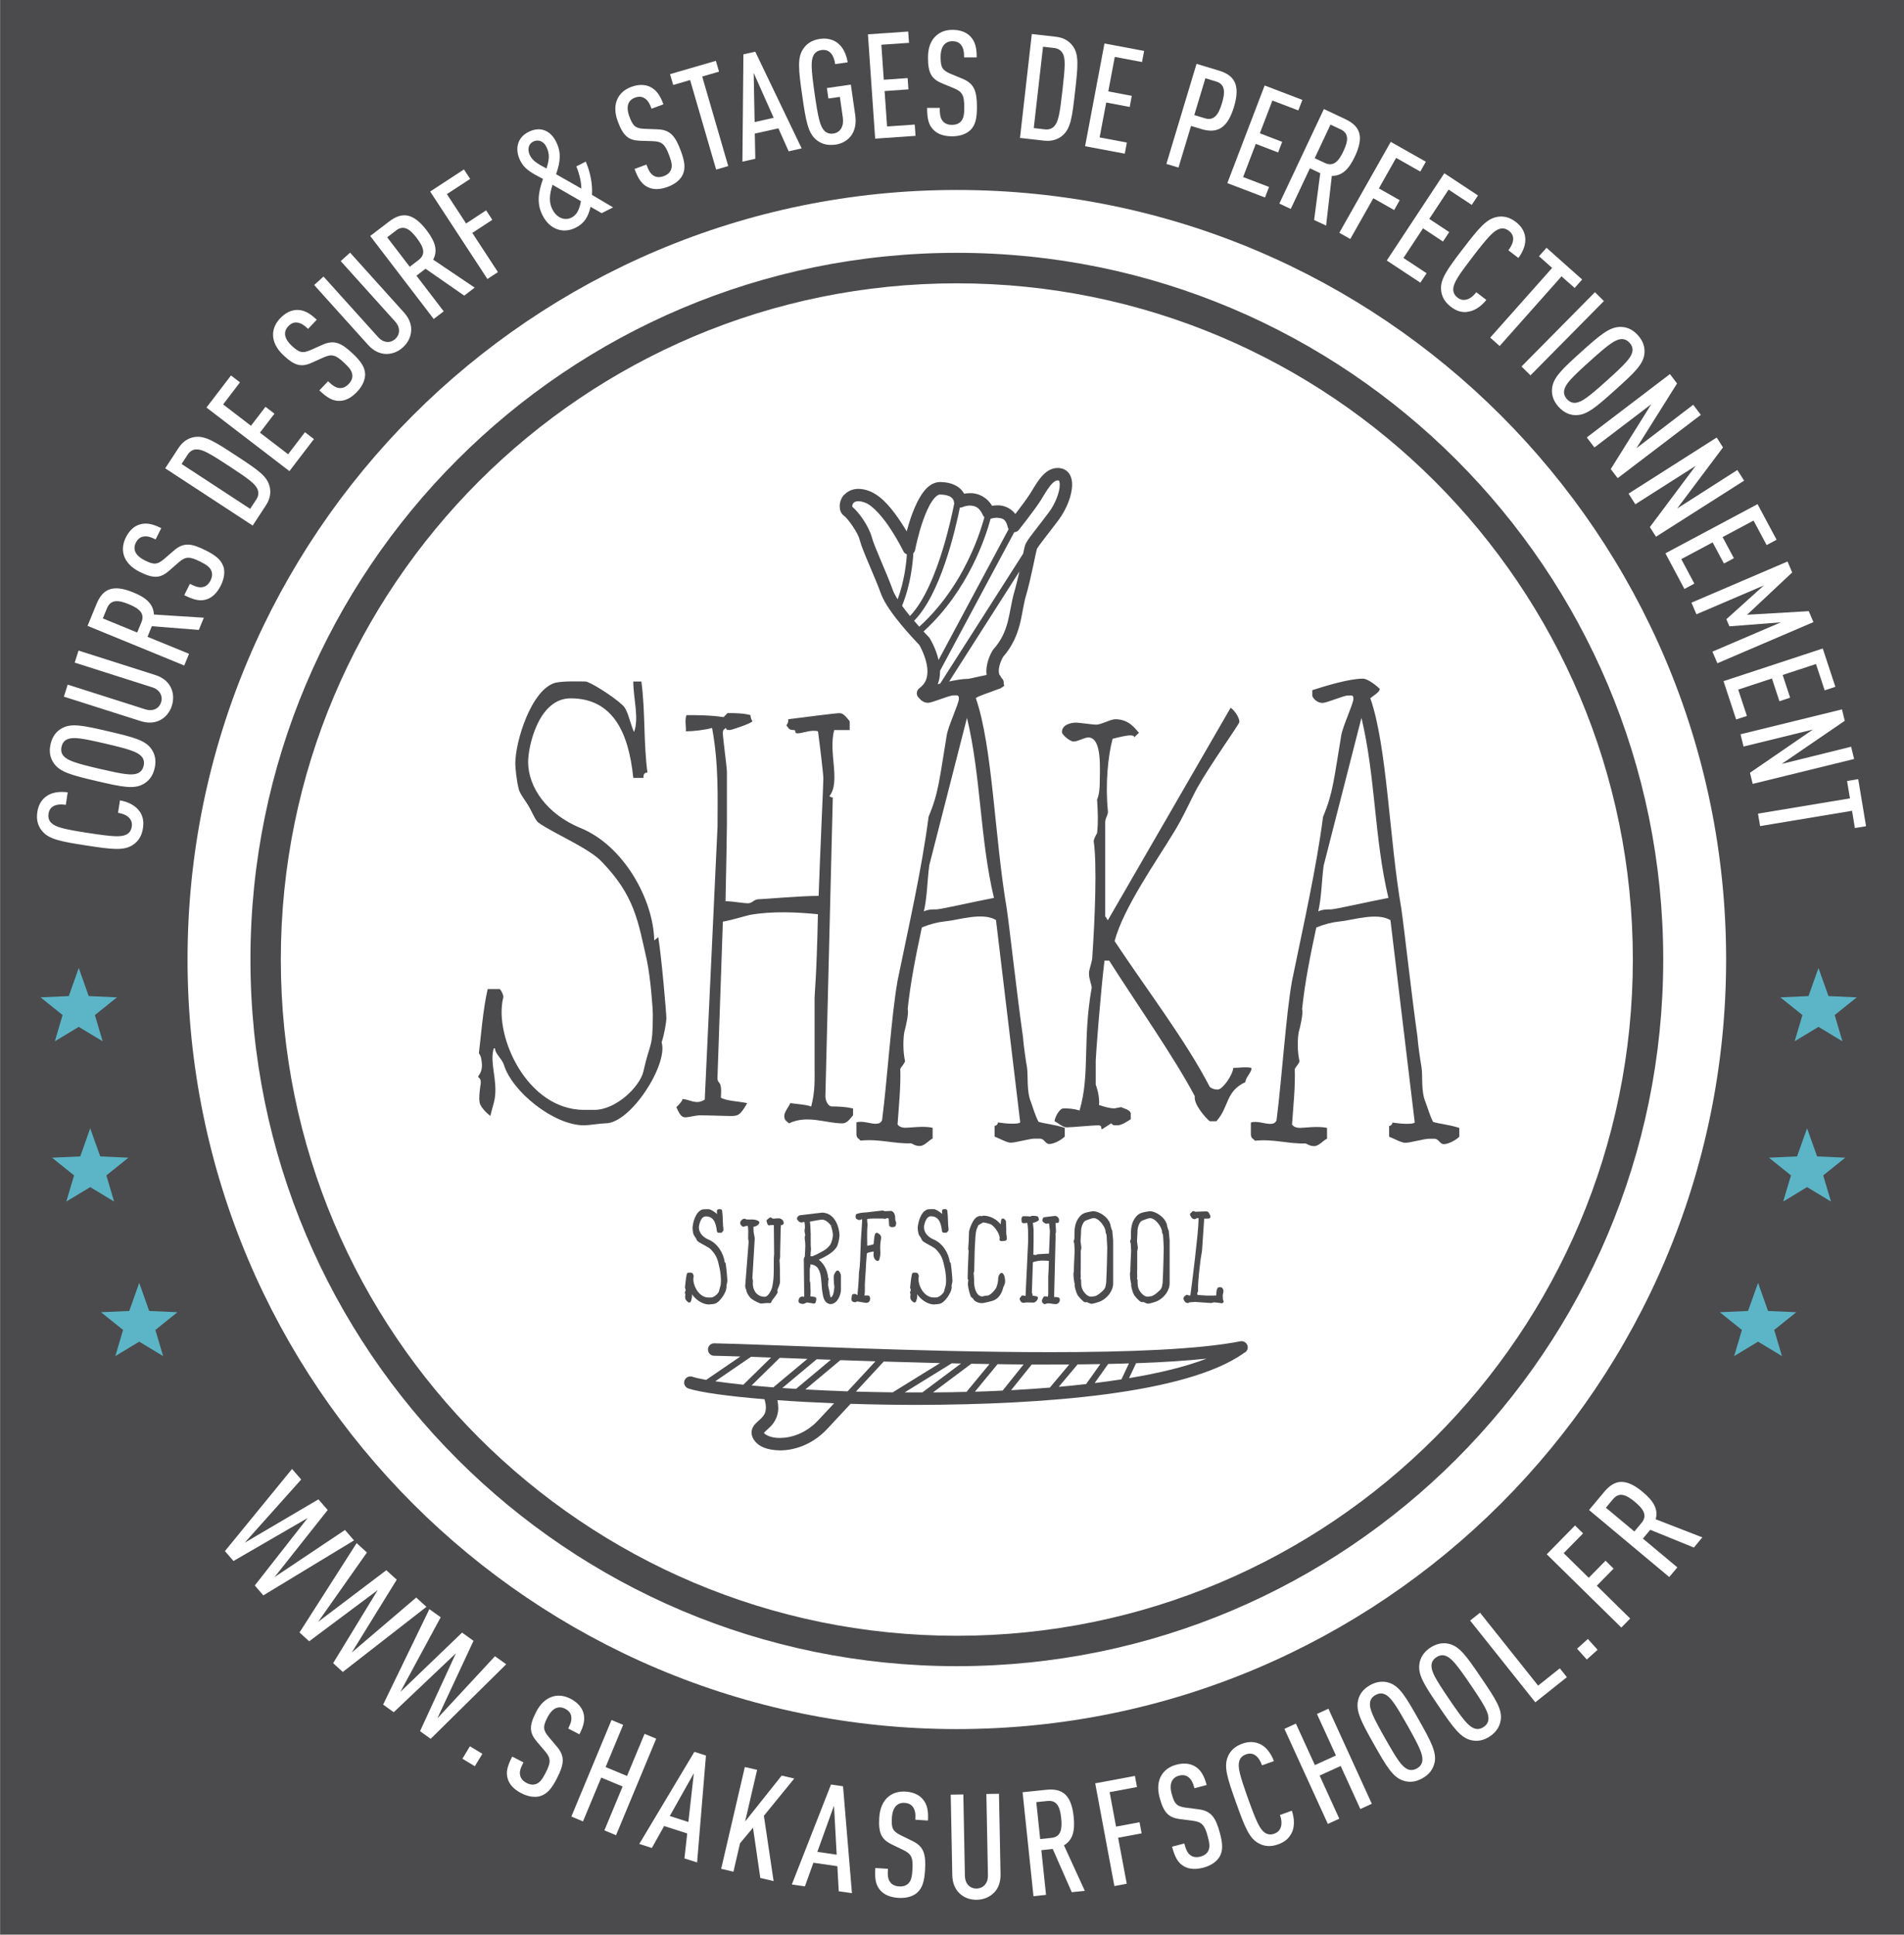 <?xml version="1.0" encoding="UTF-8"?>
<svg xmlns="http://www.w3.org/2000/svg" id="Layer_1" version="1.1" viewBox="0 0 329.04 334.25">
  <rect x="0" y="0" width="329.04" height="334.25" fill="#808080" stroke="none"/>
  <defs>
    <style>
      .st0 {
        fill: #fff;
      }

      .st1 {
        fill: #5cb5c6;
      }

      .st2 {
        fill: #4b4b4d;
      }
    </style>
  </defs>
  <rect class="st2" x=".06" y="-.03" width="329.17" height="334.23"></rect>
  <g>
    <g>
      <path class="st0" d="M24.15,140.21c.54.8.74,1.7.55,2.91-.22,1.43-.89,2.3-1.75,2.86-1.54,1.02-3.58.78-8.05.09-4.46-.69-6.48-1.08-7.64-2.52-.65-.79-1.03-1.83-.81-3.26.19-1.23.71-2.07,1.49-2.67.93-.7,2.27-.93,3.76-.73l-.33,2.16c-.78-.12-1.58-.09-2.14.23-.42.24-.74.63-.84,1.31-.11.7.1,1.2.45,1.56.76.76,2.16,1.11,6.4,1.76s5.68.75,6.63.26c.45-.24.79-.65.9-1.35.1-.68-.1-1.14-.43-1.5-.44-.48-1.16-.77-1.94-.89l.33-2.15c1.5.26,2.75.94,3.42,1.94h0Z"></path>
      <path class="st0" d="M26.17,129.42c.59.84.88,1.92.55,3.33-.33,1.41-1.07,2.22-1.96,2.72-1.62.9-3.63.51-8.03-.52s-6.38-1.57-7.43-3.09c-.58-.84-.89-1.9-.56-3.31.33-1.41,1.07-2.25,1.97-2.74,1.62-.9,3.63-.48,8.02.54,4.4,1.03,6.39,1.54,7.44,3.06h0ZM11.64,127.72c-.46.2-.84.58-1,1.28-.16.69,0,1.2.33,1.59.7.81,2.08,1.27,6.25,2.24s5.61,1.18,6.6.76c.46-.21.84-.59,1-1.28s0-1.2-.33-1.59c-.7-.81-2.08-1.27-6.25-2.24s-5.61-1.18-6.6-.76Z"></path>
      <path class="st0" d="M29.48,118.69c.51.99.57,2.13.22,3.24s-1.06,1.98-2.04,2.49c-.92.48-2.07.57-3.33.17l-13.29-4.23.66-2.08,13.41,4.27c1.35.43,2.4-.17,2.73-1.21.33-1.04-.17-2.16-1.52-2.59l-13.41-4.27.66-2.08,13.29,4.23c1.26.4,2.14,1.13,2.62,2.06h0Z"></path>
      <path class="st0" d="M34.36,108.83l-8.12-.64-.75,1.83,7.18,2.94-.83,2.02-16.71-6.85,1.55-3.78c1.04-2.53,2.72-3.49,6.38-1.99,2.32.95,3.45,2.07,3.54,3.81l8.63.55-.87,2.11h0ZM18.5,105.06l-.73,1.78,5.94,2.44.73-1.78c.64-1.55-.42-2.39-2.2-3.12-1.76-.72-3.1-.86-3.74.69h0Z"></path>
      <path class="st0" d="M38.61,97.85c.28.91.18,2.05-.47,3.35-.63,1.25-1.45,2.02-2.4,2.34-1.12.37-2.18.15-3.9-.72l.98-1.95c1.06.54,1.71.72,2.38.52.43-.12.86-.47,1.17-1.08.33-.66.34-1.19.18-1.64-.26-.67-.82-1.07-1.89-1.61-1.86-.94-2.56-.95-3.77.09l-1.67,1.46c-1.51,1.31-2.69,1.4-5.14.16-1.4-.71-2.35-1.7-2.69-2.89-.27-.93-.17-1.96.36-3.03.59-1.18,1.38-1.89,2.28-2.2,1.2-.41,2.37-.14,3.84.6l-.98,1.95c-.86-.43-1.49-.64-2.2-.48-.48.1-.9.43-1.21,1.04-.29.56-.29,1.08-.13,1.5.23.6.8,1.11,1.64,1.54,1.58.8,2.19.79,3.38-.23l1.66-1.43c1.67-1.46,3.02-1.32,5.56-.03,1.68.85,2.63,1.61,3.01,2.77v-.03h.01Z"></path>
      <path class="st0" d="M46.59,84.02c.24.98.16,2.07-.63,3.28l-2.29,3.5-15.12-9.89,2.29-3.5c.79-1.21,1.76-1.73,2.75-1.9,1.81-.3,3.48.76,7.19,3.19s5.36,3.53,5.8,5.31h.01ZM33.84,77.65c-.51.03-1.02.3-1.41.9l-1.05,1.61,11.85,7.75,1.06-1.61c.39-.59.43-1.17.26-1.65-.36-1.02-1.49-1.85-4.95-4.12-3.46-2.26-4.67-2.96-5.75-2.88h-.01Z"></path>
      <path class="st0" d="M50.01,81.39l-14.33-10.98,4.24-5.54,1.55,1.19-2.91,3.81,4.81,3.69,2.51-3.28,1.55,1.19-2.51,3.28,4.87,3.73,2.91-3.81,1.55,1.19-4.24,5.54h0Z"></path>
      <path class="st0" d="M63.1,64.64c0,.95-.41,2.02-1.41,3.07-.96,1.01-1.97,1.52-2.97,1.55-1.18.03-2.13-.48-3.53-1.81l1.5-1.58c.86.82,1.43,1.18,2.13,1.18.45,0,.96-.2,1.43-.7.51-.53.67-1.04.64-1.52-.05-.72-.48-1.26-1.34-2.08-1.51-1.43-2.18-1.65-3.63-1l-2.02.91c-1.83.82-2.98.56-4.97-1.33-1.14-1.08-1.76-2.31-1.74-3.54.01-.97.4-1.93,1.22-2.79.91-.96,1.87-1.41,2.82-1.45,1.27-.05,2.31.55,3.51,1.69l-1.5,1.58c-.7-.66-1.25-1.04-1.97-1.1-.49-.04-.98.15-1.45.65-.44.46-.59.95-.56,1.4.05.64.45,1.3,1.13,1.94,1.29,1.22,1.87,1.39,3.3.76l2-.89c2.02-.91,3.27-.39,5.33,1.57,1.36,1.29,2.05,2.3,2.08,3.52v-.03h0Z"></path>
      <path class="st0" d="M71.06,57.12c-.06,1.11-.58,2.13-1.45,2.91-.87.78-1.91,1.17-3.02,1.12-1.04-.06-2.07-.56-2.96-1.54l-9.34-10.37,1.62-1.46,9.43,10.46c.95,1.06,2.15,1.06,2.96.33s.95-1.94,0-3l-9.42-10.46,1.62-1.46,9.34,10.37c.88.98,1.28,2.06,1.22,3.1h0Z"></path>
      <path class="st0" d="M80.23,51.08l-6.69-4.65-1.57,1.2,4.71,6.16-1.73,1.32-10.97-14.34,3.24-2.48c2.17-1.66,4.11-1.64,6.51,1.5,1.53,2,1.94,3.53,1.13,5.07l7.17,4.83-1.81,1.39h.01ZM68.44,39.83l-1.53,1.17,3.9,5.09,1.53-1.17c1.33-1.02.85-2.27-.33-3.81-1.15-1.51-2.24-2.31-3.57-1.29h0Z"></path>
      <path class="st0" d="M77.23,33.54l3.32,5.07,3.46-2.27,1.07,1.64-3.46,2.26,4.43,6.77-1.82,1.19-9.89-15.11,5.84-3.82,1.07,1.64-4.01,2.62h0Z"></path>
      <path class="st0" d="M103.98,36.83l-1.92-1.1c-.39,1.59-.95,2.79-2.58,3.61-2.08,1.06-4.44.38-5.72-2.13-.96-1.9-.83-3.76.08-6.3-2.2-1.13-3.23-1.77-3.91-3.11-1.04-2.06-.51-4.04,1.37-4.99,2.1-1.07,3.84-.22,4.77,1.62.96,1.9.8,3.43.03,5.67l4.36,2.48c.02-1.09-.36-2.61-.86-3.83l1.63-.83c.82,1.89,1.2,4.05,1.07,5.75l3.65,2.16-1.97,1h0ZM92.16,24.46c-.97.49-1,1.56-.55,2.44.4.79,1.13,1.33,2.83,2.21.46-1.46.63-2.46-.03-3.77-.48-.95-1.4-1.31-2.24-.88h-.01ZM95.49,31.92c-.59,1.81-.62,3.1-.04,4.23.71,1.4,2.05,2.09,3.34,1.43.95-.48,1.37-1.49,1.6-2.83l-4.91-2.83h.01Z"></path>
      <path class="st0" d="M118,30.16c-.41.86-1.26,1.63-2.62,2.13-1.31.48-2.44.5-3.35.08-1.08-.5-1.7-1.37-2.37-3.18l2.05-.76c.41,1.12.76,1.69,1.39,2,.4.2.96.24,1.6,0,.69-.25,1.06-.64,1.25-1.08.27-.67.13-1.34-.29-2.46-.72-1.95-1.23-2.44-2.82-2.5l-2.22-.07c-2-.07-2.92-.81-3.87-3.38-.54-1.48-.56-2.85,0-3.95.44-.86,1.21-1.56,2.33-1.97,1.24-.46,2.3-.44,3.17-.06,1.16.52,1.83,1.51,2.4,3.06l-2.05.76c-.33-.9-.66-1.49-1.28-1.85-.42-.25-.95-.3-1.59-.06-.6.22-.94.59-1.12,1.01-.24.6-.17,1.36.15,2.24.62,1.67,1.06,2.07,2.63,2.14l2.19.08c2.22.07,3.11,1.1,4.09,3.76.65,1.76.83,2.97.32,4.07h0Z"></path>
      <path class="st0" d="M121.35,13.22l4.5,15.47-2.09.61-4.5-15.47-2.92.85-.55-1.87,7.92-2.3.55,1.87-2.9.84s-.01,0-.01,0Z"></path>
      <path class="st0" d="M136.29,26.14l-1.77-3.97-4.08.91.09,4.35-2.23.5.17-18.54,2.05-.46,8.02,16.71-2.25.5ZM130.25,12.6l.16,8.49,3.29-.74-3.45-7.75Z"></path>
      <path class="st0" d="M144.31,24.99c-1.43.2-2.46-.19-3.25-.84-1.42-1.18-1.79-3.2-2.43-7.67s-.86-6.51.18-8.04c.57-.85,1.45-1.51,2.88-1.72,1.25-.18,2.27.11,3.04.69.95.74,1.53,1.91,1.76,3.36l-2.16.31c-.17-1.2-.72-2.66-2.37-2.43-.7.1-1.12.44-1.36.89-.5.94-.43,2.39.18,6.64.61,4.24.94,5.65,1.69,6.42.36.36.85.57,1.55.47,1.25-.18,1.84-1.31,1.63-2.77l-.51-3.56-1.98.28-.26-1.81,4.14-.59.76,5.3c.42,2.96-1.16,4.75-3.5,5.09v-.02h.01Z"></path>
      <path class="st0" d="M151.24,23.94l-1.25-18.01,6.96-.48.14,1.95-4.78.33.42,6.05,4.12-.29.14,1.95-4.12.29.43,6.12,4.78-.33.14,1.95-6.96.48h-.02Z"></path>
      <path class="st0" d="M167.7,22.47c-.69.66-1.75,1.09-3.2,1.08-1.4,0-2.46-.39-3.17-1.1-.84-.84-1.11-1.88-1.11-3.81h2.18c0,1.2.12,1.86.6,2.37.3.33.81.56,1.5.56.74,0,1.22-.23,1.55-.58.48-.53.59-1.22.59-2.41,0-2.08-.3-2.71-1.77-3.33l-2.05-.84c-1.85-.77-2.46-1.78-2.45-4.52,0-1.57.46-2.87,1.38-3.7.71-.66,1.68-1.04,2.87-1.03,1.32,0,2.31.39,2.99,1.05.91.89,1.19,2.06,1.18,3.71h-2.18c0-.97-.1-1.63-.55-2.19-.3-.38-.79-.61-1.47-.61-.63,0-1.09.23-1.4.56-.43.48-.64,1.22-.64,2.15,0,1.78.27,2.31,1.72,2.92l2.03.84c2.05.84,2.53,2.11,2.53,4.95,0,1.88-.26,3.07-1.12,3.93,0,0-.01,0-.01,0Z"></path>
      <path class="st0" d="M183.65,23.39c-.76.65-1.78,1.07-3.22.91l-4.16-.47,2.04-17.95,4.16.47c1.44.16,2.33.8,2.93,1.61,1.08,1.48.89,3.44.39,7.85s-.75,6.37-2.14,7.57h0ZM183.6,9.14c-.26-.44-.73-.77-1.43-.85l-1.92-.22-1.6,14.06,1.92.22c.71.08,1.24-.14,1.59-.51.75-.78.99-2.16,1.45-6.27.47-4.11.55-5.5,0-6.44h-.01Z"></path>
      <path class="st0" d="M187.52,25.26l3.35-17.75,6.85,1.29-.36,1.92-4.71-.89-1.12,5.96,4.06.77-.36,1.92-4.06-.77-1.14,6.03,4.71.89-.36,1.92-6.86-1.29h0Z"></path>
      <path class="st0" d="M207.63,22.3l-1.8-.54-2.17,7.19-2.09-.63,5.21-17.29,3.88,1.17c2.62.79,3.75,2.43,2.59,6.26-1.08,3.57-2.77,4.7-5.63,3.84h0ZM210.15,14.08l-1.84-.56-1.92,6.36,1.85.56c1.6.48,2.35-.69,2.93-2.59.57-1.89.59-3.29-1.01-3.77h-.01,0Z"></path>
      <path class="st0" d="M212.1,31.64l6.45-16.87,6.52,2.49-.7,1.82-4.48-1.71-2.17,5.66,3.86,1.48-.7,1.83-3.86-1.48-2.19,5.73,4.48,1.71-.7,1.82-6.52-2.49h.01Z"></path>
      <path class="st0" d="M227.1,38l1.06-8.08-1.79-.84-3.31,7.02-1.97-.93,7.7-16.33,3.69,1.74c2.48,1.17,3.35,2.89,1.66,6.47-1.07,2.27-2.25,3.34-3.98,3.34l-.99,8.59-2.07-.97h0ZM231.67,22.35l-1.74-.82-2.73,5.8,1.74.82c1.51.71,2.41-.29,3.23-2.04.81-1.72,1.02-3.05-.5-3.77h0Z"></path>
      <path class="st0" d="M241.27,27.28l-2.98,5.27,3.6,2.04-.96,1.7-3.6-2.04-3.98,7.04-1.9-1.07,8.89-15.71,6.07,3.43-.96,1.7-4.17-2.36s-.01,0-.01,0Z"></path>
      <path class="st0" d="M239.66,45l9.94-15.07,5.82,3.84-1.08,1.63-4-2.64-3.34,5.06,3.45,2.28-1.08,1.63-3.45-2.28-3.38,5.12,4,2.64-1.08,1.63-5.82-3.84h.02Z"></path>
      <path class="st0" d="M253.51,53.9c-.96.09-1.85-.17-2.81-.92-1.14-.88-1.58-1.89-1.66-2.91-.15-1.84,1.04-3.52,3.79-7.1s4.06-5.16,5.88-5.49c1.01-.19,2.1-.02,3.24.86.99.76,1.48,1.62,1.62,2.59.17,1.15-.28,2.44-1.17,3.64l-1.73-1.33c.48-.62.84-1.34.83-1.99,0-.49-.2-.95-.74-1.37-.56-.43-1.09-.49-1.58-.35-1.03.3-2.01,1.37-4.62,4.76-2.61,3.4-3.39,4.62-3.42,5.69,0,.51.19,1.01.75,1.44.54.42,1.05.46,1.53.34.63-.15,1.23-.65,1.71-1.27l1.73,1.33c-.95,1.19-2.15,1.96-3.35,2.06v.02h0Z"></path>
      <path class="st0" d="M269.86,47.74l-10.7,12.04-1.63-1.45,10.7-12.04-2.27-2.02,1.3-1.46,6.16,5.48-1.3,1.46-2.26-2h0Z"></path>
      <path class="st0" d="M262.94,63.32l12.69-12.84,1.55,1.53-12.69,12.84-1.55-1.53Z"></path>
      <path class="st0" d="M272.38,71.73c-1.02,0-2.08-.38-3.05-1.46s-1.21-2.15-1.11-3.17c.19-1.84,1.67-3.27,5.02-6.29,3.36-3.02,4.94-4.33,6.79-4.33,1.02,0,2.06.36,3.03,1.44s1.23,2.17,1.12,3.18c-.19,1.84-1.68,3.25-5.04,6.27s-4.92,4.35-6.77,4.35h0ZM282.09,60.78c.1-.5,0-1.03-.47-1.55-.48-.53-.99-.68-1.49-.64-1.07.1-2.23.98-5.41,3.84-3.19,2.86-4.18,3.93-4.4,4.97-.1.5,0,1.02.47,1.55.47.53.99.68,1.49.64,1.07-.11,2.23-.98,5.41-3.84,3.19-2.87,4.18-3.93,4.4-4.97Z"></path>
      <path class="st0" d="M278.37,81.03l7-11.2-9.83,7.48-1.32-1.74,14.37-10.94,1.23,1.62-7.02,11.18,9.81-7.5,1.32,1.74-14.37,10.94-1.2-1.57h.01Z"></path>
      <path class="st0" d="M285.12,91.06l7.91-10.57-10.42,6.63-1.17-1.84,15.23-9.69,1.09,1.71-7.92,10.55,10.4-6.65,1.17,1.84-15.23,9.69-1.06-1.67h0Z"></path>
      <path class="st0" d="M287.8,95.6l15.93-8.5,3.29,6.15-1.72.92-2.26-4.23-5.35,2.85,1.95,3.65-1.72.92-1.95-3.65-5.42,2.89,2.26,4.23-1.72.92-3.28-6.15h-.01Z"></path>
      <path class="st0" d="M295.94,112.58l11.82-5.06-8.89.69-.53-1.23,6.47-5.83-11.64,4.98-.86-2.01,16.6-7.11.81,1.89-7.8,7.31,10.66-.62.81,1.89-16.6,7.11-.86-2.01h.01Z"></path>
      <path class="st0" d="M297.85,117.68l17.15-5.64,2.18,6.62-1.85.61-1.5-4.55-5.76,1.89,1.29,3.93-1.85.61-1.29-3.93-5.83,1.92,1.5,4.55-1.86.61-2.18-6.62h0Z"></path>
      <path class="st0" d="M302.42,133.51l10.88-7.47-11.99,2.94-.52-2.12,17.53-4.3.48,1.97-10.89,7.45,11.99-2.97.52,2.12-17.53,4.3-.47-1.92Z"></path>
      <path class="st0" d="M320.06,140.08l-15.89,2.64-.36-2.15,15.89-2.64-.5-3,1.93-.32,1.35,8.13-1.93.32-.49-2.98h0Z"></path>
    </g>
    <g>
      <path class="st0" d="M45.51,275.63l-1.48-1.71,9.13-11.65-12.81,7.42-1.48-1.71,11.6-14.19,1.58,1.82-9.76,10.92,12.74-7.49,1.6,1.84-9.18,11.59,12.17-8.14,1.56,1.8-15.67,9.5h0Z"></path>
      <path class="st0" d="M59.24,288.86l-1.67-1.52,7.71-12.63-11.85,8.85-1.67-1.52,9.87-15.44,1.78,1.62-8.43,11.98,11.78-8.92,1.8,1.64-7.77,12.58,11.14-9.5,1.76,1.61-14.45,11.25h0Z"></path>
      <path class="st0" d="M74.42,300.41l-1.83-1.32,6.19-13.45-10.74,10.18-1.83-1.32,7.99-16.49,1.96,1.4-6.97,12.89,10.66-10.24,1.98,1.42-6.25,13.4,9.96-10.74,1.94,1.39-13.04,12.87h-.02Z"></path>
      <path class="st0" d="M79.91,303.85l1.3-2.15,2.15,1.3-1.3,2.15-2.15-1.3Z"></path>
      <path class="st0" d="M93.41,310.3c-.91.27-2.06.16-3.34-.5-1.24-.64-2.01-1.47-2.31-2.43-.36-1.13-.13-2.18.76-3.89l1.94,1c-.55,1.06-.74,1.7-.54,2.37.12.43.46.87,1.07,1.18.65.34,1.19.36,1.64.19.67-.25,1.08-.81,1.63-1.87.96-1.85.98-2.55-.05-3.77l-1.44-1.69c-1.29-1.53-1.37-2.71-.11-5.14.72-1.4,1.72-2.33,2.92-2.66.93-.26,1.96-.15,3.02.4,1.17.61,1.87,1.4,2.18,2.3.4,1.21.11,2.37-.65,3.84l-1.94-1c.44-.86.66-1.49.51-2.19-.09-.48-.42-.9-1.03-1.22-.56-.29-1.07-.3-1.5-.15-.6.23-1.12.79-1.55,1.62-.82,1.58-.81,2.18.19,3.38l1.42,1.68c1.44,1.69,1.28,3.04-.02,5.56-.86,1.67-1.64,2.61-2.8,2.98h0Z"></path>
      <path class="st0" d="M104.45,316.22l3.15-7.57-3.7-1.54-3.15,7.57-2.01-.84,6.94-16.68,2.01.84-3.03,7.29,3.7,1.54,3.03-7.28,2.01.84-6.94,16.68-2.01-.84h0Z"></path>
      <path class="st0" d="M118.28,321.08l.48-4.32-3.99-1.28-2.12,3.79-2.17-.7,9.52-15.91,2,.64-1.53,18.47-2.2-.7h.01ZM119.91,306.35l-4.16,7.4,3.21,1.03.95-8.43Z"></path>
      <path class="st0" d="M131.39,324.45l-1.26-8.68-2.24,2.68-1.14,4.92-2.12-.5,4.09-17.59,2.12.49-2.07,8.92,6.32-7.93,2.17.51-5.25,6.44,1.68,11.28-2.3-.54h0Z"></path>
      <path class="st0" d="M144.95,326.76l-.24-4.34-4.14-.6-1.47,4.09-2.26-.33,6.77-17.27,2.08.3,1.54,18.47-2.28-.33h0ZM144.13,311.95l-2.88,7.99,3.34.49-.46-8.47h0Z"></path>
      <path class="st0" d="M158.5,327c-.73.62-1.82.98-3.26.89-1.39-.09-2.43-.54-3.1-1.29-.78-.89-1-1.94-.87-3.87l2.18.14c-.08,1.19,0,1.86.46,2.39.28.35.77.61,1.46.65.73.05,1.23-.15,1.58-.48.51-.5.66-1.18.73-2.37.13-2.08-.13-2.73-1.56-3.43l-2-.97c-1.8-.88-2.34-1.93-2.17-4.66.1-1.57.64-2.83,1.6-3.61.75-.61,1.74-.93,2.93-.86,1.32.08,2.28.53,2.92,1.23.85.94,1.06,2.12.96,3.77l-2.18-.14c.06-.96,0-1.63-.42-2.21-.28-.4-.75-.66-1.43-.7-.63-.04-1.1.16-1.43.47-.46.45-.71,1.18-.77,2.11-.11,1.77.13,2.32,1.54,3.02l1.97.96c2,.97,2.4,2.26,2.22,5.1-.12,1.87-.45,3.05-1.36,3.85h0Z"></path>
      <path class="st0" d="M171.8,326.97c-.77.8-1.83,1.23-2.99,1.25-1.17.02-2.21-.36-3.01-1.13-.75-.72-1.2-1.78-1.23-3.09l-.27-13.94,2.18-.04.27,14.07c.03,1.42.93,2.21,2.02,2.19s1.99-.85,1.96-2.27l-.27-14.07,2.18-.04.27,13.94c.02,1.32-.38,2.39-1.11,3.14h0Z"></path>
      <path class="st0" d="M185.21,326.9l-3.28-7.46-1.97.21.81,7.72-2.17.23-1.88-17.96,4.06-.42c2.72-.29,4.36.74,4.77,4.67.26,2.5-.19,4.02-1.68,4.92l3.6,7.86-2.27.24h.01ZM181.01,311.15l-1.92.2.67,6.38,1.92-.2c1.66-.17,1.91-1.5,1.71-3.42-.2-1.89-.71-3.14-2.38-2.96Z"></path>
      <path class="st0" d="M191.76,309.62l1.11,5.96,4.06-.76.36,1.92-4.06.76,1.49,7.95-2.14.4-3.31-17.75,6.86-1.28.36,1.92-4.71.88h-.02,0Z"></path>
      <path class="st0" d="M210.76,320.79c-.49.81-1.41,1.51-2.8,1.88-1.35.36-2.47.27-3.35-.23-1.02-.59-1.56-1.52-2.06-3.39l2.11-.56c.31,1.15.6,1.75,1.2,2.12.38.24.93.33,1.59.15.71-.19,1.12-.54,1.34-.96.33-.64.25-1.33-.06-2.48-.54-2.01-1-2.54-2.58-2.75l-2.2-.28c-1.99-.26-2.84-1.08-3.55-3.72-.41-1.52-.3-2.89.36-3.93.52-.82,1.35-1.44,2.5-1.75,1.27-.34,2.33-.23,3.16.23,1.11.62,1.68,1.68,2.11,3.27l-2.11.56c-.25-.93-.52-1.54-1.1-1.96-.39-.29-.92-.38-1.58-.21-.61.16-.99.5-1.2.9-.29.58-.3,1.34-.05,2.25.46,1.71.87,2.16,2.42,2.37l2.18.28c2.2.28,3,1.38,3.73,4.12.49,1.81.55,3.03-.06,4.09h0Z"></path>
      <path class="st0" d="M223.16,316.78c-.45.86-1.15,1.46-2.29,1.87-1.36.49-2.45.31-3.35-.18-1.63-.87-2.39-2.78-3.91-7.03-1.52-4.25-2.14-6.21-1.43-7.92.39-.95,1.12-1.77,2.48-2.26,1.17-.42,2.16-.37,3.06.04,1.06.48,1.9,1.55,2.43,2.96l-2.05.73c-.27-.74-.67-1.43-1.23-1.77-.41-.26-.91-.35-1.55-.12-.67.24-1,.66-1.15,1.14-.31,1.03.06,2.43,1.5,6.46s2.05,5.35,2.94,5.95c.42.28.95.39,1.61.15.64-.23.96-.64,1.12-1.1.21-.61.12-1.39-.14-2.13l2.05-.74c.49,1.44.49,2.87-.07,3.93l-.02.02h0Z"></path>
      <path class="st0" d="M235.09,312.55l-3.4-7.45-3.64,1.66,3.4,7.45-1.98.9-7.5-16.42,1.98-.91,3.28,7.17,3.64-1.66-3.28-7.17,1.98-.91,7.5,16.42-1.98.91h0Z"></path>
      <path class="st0" d="M247.9,304.57c-.22,1-.82,1.95-2.08,2.66s-2.36.72-3.33.4c-1.75-.58-2.83-2.33-5.05-6.27-2.22-3.93-3.16-5.76-2.75-7.56.22-1,.8-1.94,2.06-2.65s2.38-.73,3.35-.41c1.75.58,2.81,2.35,5.03,6.28s3.18,5.75,2.78,7.55h-.01ZM239.32,292.72c-.46-.2-1-.22-1.62.13s-.88.82-.94,1.32c-.13,1.06.47,2.38,2.58,6.12,2.11,3.73,2.93,4.93,3.9,5.37.46.2,1,.22,1.62-.13s.88-.82.94-1.32c.13-1.06-.47-2.38-2.58-6.12-2.11-3.73-2.93-4.93-3.9-5.37Z"></path>
      <path class="st0" d="M259.35,297.15c-.14,1.01-.66,2.01-1.85,2.82s-2.29.91-3.29.67c-1.8-.43-3.01-2.09-5.55-5.82s-3.63-5.47-3.37-7.31c.14-1.01.64-2,1.83-2.81,1.2-.81,2.31-.93,3.31-.69,1.8.43,3,2.1,5.53,5.84,2.54,3.73,3.65,5.46,3.39,7.29h0ZM249.81,286.07c-.48-.17-1.01-.14-1.6.26s-.81.89-.83,1.39c-.04,1.07.67,2.33,3.08,5.88,2.41,3.54,3.33,4.67,4.34,5.02.48.16,1.01.14,1.6-.26.59-.4.81-.89.83-1.39.04-1.07-.67-2.33-3.08-5.88-2.41-3.54-3.33-4.67-4.34-5.02Z"></path>
      <path class="st0" d="M265.32,294.1l-11.26-14.12,1.71-1.36,10.04,12.6,3.75-2.99,1.22,1.53-5.46,4.35h0Z"></path>
      <path class="st0" d="M274.22,286.71l-1.68-1.87,1.87-1.68,1.68,1.87-1.87,1.68Z"></path>
      <path class="st0" d="M270.23,268.34l4.33,4.25,2.9-2.95,1.39,1.37-2.9,2.95,5.77,5.67-1.53,1.56-12.89-12.66,4.89-4.98,1.39,1.37-3.36,3.42h0Z"></path>
      <path class="st0" d="M292.74,267.37l-7.55-3.07-1.27,1.52,5.95,4.97-1.4,1.67-13.86-11.58,2.62-3.13c1.76-2.1,3.65-2.5,6.68.03,1.93,1.61,2.67,3.02,2.22,4.7l8.06,3.13-1.46,1.75h.01ZM278.76,259l-1.24,1.48,4.92,4.11,1.24-1.48c1.07-1.29.33-2.41-1.15-3.64-1.46-1.22-2.7-1.76-3.77-.47h0Z"></path>
    </g>
    <polygon class="st1" points="13.61 167.24 15.33 172.09 20.21 172.31 16.4 175.37 17.74 179.9 13.61 177.41 9.48 179.9 10.82 175.37 7.01 172.31 11.89 172.09 13.61 167.24"></polygon>
    <polygon class="st1" points="15.59 194.94 17.32 199.79 22.19 200.01 18.38 203.07 19.72 207.59 15.59 205.09 11.46 207.59 12.8 203.07 8.99 200.01 13.87 199.79 15.59 194.94"></polygon>
    <polygon class="st1" points="24.06 221.64 25.78 226.49 30.66 226.71 26.85 229.77 28.19 234.29 24.06 231.79 19.93 234.29 21.27 229.77 17.46 226.71 22.34 226.49 24.06 221.64"></polygon>
    <polygon class="st1" points="314.26 167.24 312.54 172.09 307.67 172.31 311.49 175.37 310.14 179.9 314.26 177.41 318.4 179.9 317.06 175.37 320.87 172.31 315.99 172.09 314.26 167.24"></polygon>
    <polygon class="st1" points="312.29 194.94 310.56 199.79 305.7 200.01 309.51 203.07 308.16 207.59 312.29 205.09 316.42 207.59 315.08 203.07 318.89 200.01 314.02 199.79 312.29 194.94"></polygon>
    <polygon class="st1" points="303.82 221.64 302.09 226.49 297.21 226.71 301.03 229.77 299.69 234.29 303.82 231.79 307.95 234.29 306.61 229.77 310.42 226.71 305.54 226.49 303.82 221.64"></polygon>
  </g>
  <path class="st0" d="M157.26,106.41c2.48-2.53,4.45-7.44,5.76-11.81.97-3.23,1.6-6.15,1.89-7.63-.03-.1-.06-.2-.06-.31h0s0-.05-.02-.1c-.03-.1-.08-.24-.19-.38-.22-.27-.67-.7-2.16-.74h-.07c-.26,0-.79.33-1.34,1.16-.58.85-1.12,2.09-1.56,3.34-.88,2.51-1.36,5.05-1.36,5.06-.04.22-.15.42-.31.57-.08,1.47-.41,5.31-1.95,9.09.43.59.89,1.19,1.37,1.77v-.02h0ZM150.67,92.83c.38,1.52,2.54,6.09,3.62,9.11.15.43.45.99.84,1.6,1.17-3.17,1.5-6.3,1.59-7.77-.26-.09-.48-.27-.6-.53,0,0-.89-1.83-2.2-3.82-1.28-2-3.1-4.1-4.39-4.56-.51-.2-.9-.27-1.19-.27-.88.01-1.03.54-1.07.91v.03c1.15.98,2.79,3.21,3.4,5.29h0ZM149.4,210.1h-.03.03ZM149.73,224.45h0ZM139.51,234.77c-1.67-.06-3.26-.12-4.76-.18l-4.87,4.78c1.18.11,2.44.22,3.76.32l5.88-4.91h-.01ZM140.1,213.37v.99c0,.51,0,1.01.05,1.43v.08c-.05.38-.08.8-.08,1.17h.33s.12-.04.2-.08c.17-.07.38-.17.61-.28.47-.23,1-.52,1.33-.73.39-.26.74-.63.9-.85.31-.43.5-1.34.5-1.75,0-.38-.18-1.15-.34-1.57l.3-.11-.22.05-.08.04h0s0-.02-.02-.03c-.02-.04-.06-.08-.1-.14-.09-.12-.22-.26-.37-.39-.3-.27-.7-.49-.98-.49-.38,0-1.66.24-2.18.35.02.15.09.51.09.76,0,.45.07,1.08.07,1.59v-.04h-.01ZM137.57,239.95l6.02-5.03c-.83-.03-1.65-.06-2.45-.09l-5.94,4.97c.77.05,1.56.11,2.36.15h.01ZM129.79,234.41l-6.18,4.23c1.37.2,3,.4,4.85.59l4.79-4.69c-1.22-.04-2.38-.09-3.46-.13h0ZM160.59,149.54c-.35,2.56-.35,5.36-.93,7.92.7-.35,1.51-.35,2.21-.35s6.76-1.39,9.9-1.98c-2.44-10.25-2.21-20.86-4.66-31.11l-6.53,25.52h0ZM186.8,221.01l.02.1c0,.36.03,1.13.13,1.37.2.67.93,1.57,1.62,1.54h.24s.17-.08.29-.07c.42.06,1.68-1.05,1.8-1.33.17-.24.18-.64.26-.96.12-1.99.19-5.97.19-6.1,0-.25-.11-1.9-.12-2.2-.06-.23-.15-.25-.17-.56v-.08c0-.24-.26-.88-.67-1.38-.41-.52-.96-.91-1.42-.9-.1-.03-1.38.41-1.51.53l-.06-.08.06.08c-.42.41-.61,1.15-.63,1.55,0,.62-.1,1.8-.1,1.9s.09.73.14,1.06v.09c0,.26-.11.53-.1.55v2.12c0,.17,0,1.2-.02,1.73,0,.11.02.3.02.5,0,.12,0,.26-.05.4.03.04.05.08.06.12l.02.02h0ZM196.56,221.01l.02.1c0,.36.03,1.13.13,1.37.2.67.93,1.57,1.62,1.54h.24s.17-.08.29-.07c.42.07,1.68-1.05,1.8-1.32.17-.24.18-.64.26-.96.12-1.99.19-5.97.19-6.1,0-.25-.1-1.9-.12-2.2-.06-.23-.15-.26-.18-.56v-.07h0c0-.24-.25-.89-.67-1.39-.41-.52-.96-.91-1.42-.9-.1-.03-1.38.41-1.51.53h0l-.05-.08.05.08c-.42.41-.61,1.15-.63,1.56,0,.62-.1,1.8-.09,1.9,0,.1.09.73.14,1.06v.09c0,.26-.11.53-.1.55v2.12c0,.17,0,1.2-.02,1.73,0,.11.02.3.02.5,0,.12,0,.26-.05.4.03.04.05.08.06.12h.02,0ZM158.86,108.28c4.42-4.01,7.29-8.85,9.03-12.75,1.23-2.74,1.91-4.99,2.23-6.16-.1-.1-.18-.21-.24-.34-.69-1.51-1.44-1.63-2.23-1.69-.53,0-1.03.16-1.2.23-.06.02-.07.03-.07.03-.16.07-.33.1-.5.1-.83,4.08-3.35,14.93-7.91,19.55.31.37.62.71.9,1.03h-.01ZM159.6,109.1c.55.6.92.98.93.98l.14.18c.02.06,1.04,1.65,1.53,3.76l12.1-22.59c-.06-.11-.12-.22-.14-.34-.38-1.56-.98-1.54-1.84-1.64-.3,0-.59.04-.79.09-.21.04-.29.08-.29.08h-.05c-.78,2.93-3.79,12.38-11.58,19.47h-.01ZM162.45,116.04c0,.7-.11,1.45-.39,2.17.14-.04.28-.07.42-.11l14.33-22.44c.14-.66.25-1.16.34-1.45.27-.72.76-1.3,1.49-2.28.72-.94,1.65-2.12,2.63-3.43,1.12-1.48,1.9-3.6,1.87-4.76,0-.34-.06-.57-.11-.65-.06-.08,0-.04-.08-.07-.06-.01-.12-.02-.17-.02-.28-.02-.78.26-1.33.98-.55.69-1.08,1.64-1.59,2.46-1.13,1.77-3.78,5.09-3.79,5.11-.2.25-.49.39-.79.4l-12.82,23.93v.15h-.01ZM167.36,117.27c.22,0,1.79-.4,3.15-.67-.04-.23-.05-.46-.05-.68.03-1.95,1.07-3.51,1.1-3.59l.11-.14c2.84-3.18,2.62-6.38,3.58-9.8.33-1.12.65-2.43.92-3.66l-12.14,19.01c1.23-.27,2.41-.46,3.34-.46h-.01ZM165.36,32.82c-73.42,0-132.95,59.53-132.95,132.95s59.53,132.96,132.95,132.96,132.94-59.52,132.94-132.96S238.78,32.82,165.36,32.82h0ZM165.36,287.86c-67.43,0-122.08-54.66-122.08-122.1s54.66-122.08,122.08-122.08,122.07,54.66,122.07,122.08-54.66,122.1-122.07,122.1ZM134.5,243.18c.02,1.48-.66,2.57-1.3,3.23-.55.55-1.04.96-1.16,1.11v.02c0,.23,1.11.93,2.74.89,1.95,0,4.48-.79,6.55-2.98.83-.88,1.81-1.92,2.82-3.01-3.51-.14-6.8-.32-9.8-.54.09.45.14.88.14,1.28h.01ZM228.75,149.54c-.35,2.56-.35,5.36-.93,7.92.7-.35,1.51-.35,2.21-.35s6.76-1.39,9.91-1.98c-2.45-10.25-2.21-20.86-4.66-31.11l-6.53,25.52ZM164.47,235.54l-8.13,5.02h3.06l6.68-4.99c-.54,0-1.07-.02-1.61-.04h0ZM167.86,235.61l-6.62,4.95c1.92,0,3.85-.04,5.79-.09l3.97-4.81c-1.04-.02-2.09-.03-3.13-.05h0ZM195.11,238.1c5.18-.86,9.78-1.97,13.4-3.37-3.58.37-7.7.63-12.18.79l-1.22,2.59h0ZM186.22,235.73l-3.25,3.87c1.6-.14,3.18-.3,4.73-.48l2.45-3.45c-1.29.02-2.6.04-3.93.05h0ZM181.51,235.75h-3.22l-3.56,4.43c2.26-.12,4.5-.27,6.7-.45l3.35-3.99c-1.08,0-2.17,0-3.27,0h0ZM172.39,235.69l-3.91,4.75c1.6-.05,3.2-.11,4.79-.19l3.62-4.52c-1.49,0-2.99-.03-4.5-.05h0ZM165.36,48.95c-64.52,0-116.83,52.3-116.83,116.82s52.31,116.84,116.83,116.84,116.82-52.31,116.82-116.84-52.3-116.82-116.82-116.82h0ZM189.49,125.19c.81,0,2.44-.93,3.26-.93,2.45,0,3.49,1.75,4.08,2.33l-.82.81s.12-.35-.7-.35c-.69,0-2.09.35-3.03.58-.82,3.03-1.28,7.93-.82,12.47.11.58-.46,1.16-.46,1.98v16.32c.24,0,.11.23.46.58l21.21-36.7c.58.35,1.52,1.63,1.52,2.45,0,.35-5.01,7.34-7.23,11.29-.93,1.64-2.56,5.37-4.2,7.93-3.03,5.01-8.62,12.93-10.14,18.64,5.48,8.28,12.35,17.25,16.44,25.18.12.12.58.47,1.39.47s2.57-2.45,2.68-3.74c1.05,0,2.1-.23,3.14,0,.12.71-1.04,1.63-1.04,2.45-3.49,1.62-2.8,4.31-5.02,6.76h-1.16c-.7-.58-2.8-2.92-2.57-4.32-3.49-6.64-10.6-16.78-14.8-23.43h-.81c-.7,5.83-1.51,16.55-1.51,17.25v4.2c.34.82.69,2.45.57,3.5,1.05.35,1.88.58,2.68.58l1.17-.22c.23.22,1.4.35,1.63,1.05v1.05c-.58.35-1.52,1.05-2.33,1.05s-.7,0-1.05-.35l-.69.46-.93.59c-.24-.35.12-.7-.7-.7s-4.54.35-5.36.35c-.7,0-1.4-.7-2.1-1.05,0-.58.82-2.22,1.51-2.22.82,0,1.64,0,2.8.36,1.86-6.3.47-12.01,2.1-21.22,0-.47-.47-1.52-.47-2.44,0-.82.58-1.98.58-2.92.46-6.76.82-16.08.24-19.92,0-.35.35-1.05.58-1.4.23-1.98.11-4.2,0-5.82.34-.7.46-1.99.46-2.8,0-2.33.47-7.93-1.98-7.93-.69,0-1.75.7-2.57.7-.58,0-1.98-1.16-1.98-1.63,0-1.52,2.11-1.63,2.33-1.63.82,0,2.92.35,3.62.35h.02,0ZM211.44,224.72c.05.11.03.23-.05.32-.06.08-.15.12-.25.12h-.06c-.44-.09-1.24-.16-1.33-.16,0-.02-.19.1-.48.12-.21,0-2.61-.19-2.74-.19-.09,0-.67.05-.99.07h0c-.12.12-.23.12-.31.12-.33-.02-.47-.24-.56-.37-.09-.19-.12-.2-.15-.4.06-.44.33-.45.37-.54.1-.12.27-.14.4-.06.03.03.23.08.34.07h.08c.2-1.3,1.41-11.08,1.41-12.86v-.51h-.26c0-.06-.03.12-.46.19-.58-.1-.59-.58-.7-.64-.09-.13-.07-.3.04-.4.14-.13.22-.17.23-.2.04-.08.11-.14.19-.16s.17,0,.25.03c.14.08.09.07.2.08.15,0,1.69-.07,1.88-.07.36.05.39.25.49.38.08.15.15.31.19.44.03.09.02.19-.03.27s-.13.13-.23.15c-.14.02-.27.02-.4.02h-.41l-.36,5.37c0,.24-.17,1.05-.24,1.55-.15,1.23-.46,3.55-.46,5.16v.44l-.05.19c-.05.07-.09.1-.11.12,0,.06.05.2.08.36.67.03,1.54.12,1.64.11h.54c.32,0,.72,0,1.05-.03.02-.37-.03-.8.22-1.26.06-.1.16-.16.27-.16h.29l.22.09c.1.09.25.31.24.58,0,.25-.11.53-.12.71v.25c0,.24.03.55.11.72h.02v-.02h0ZM195.34,221.06c-.04-.37-.07-.75-.07-.95,0-.25.08-.38.07-.53,0-1.15.1-2.33.14-3.51,0-.35-.07-.83-.08-1.3-.07-.09-.09-.2-.09-.29s.02-.19.07-.28c.02-.02.03-.04.04-.06.02-.18.02-.37.02-.57v-.37c0-.45.02-.97.17-1.61.26-.94.87-1.75,1.54-2,.45-.17,1.31-.32,1.56-.34,1.14.05,2.86,1.18,3.01,2.67-.03,0,.11.19.14.49.02.02.04.05.07.08l.05.16c.02.42.14,1.38.15,1.6v7.46c0,1.27-.97,2.53-2.13,3.07-.45.2-1.31.44-1.6.46-.3-.03-.63-.23-.83-.31-.09.05-.18.05-.2.05-.37-.07-.43-.24-.71-.46-.23-.23-.48-.51-.67-.78-.13-.23-.31-.7-.37-.98-.03-.14-.13-.43-.14-.75,0-.06,0-.13.02-.2-.1-.22-.1-.46-.15-.77v.02h0ZM185.58,221.06c-.05-.37-.07-.75-.07-.95,0-.25.08-.38.07-.53,0-1.15.1-2.33.14-3.51,0-.34-.07-.83-.08-1.3-.07-.09-.09-.2-.09-.29s.02-.19.07-.28c.02-.03.03-.05.04-.06.02-.18.02-.37.02-.57v-.37c0-.45.02-.97.17-1.61.26-.93.87-1.75,1.54-2,.45-.17,1.31-.32,1.56-.33,1.14.04,2.86,1.19,3.01,2.67-.03,0,.11.19.14.49.02.02.05.05.07.08l.05.16c.02.42.14,1.38.15,1.61v7.45c0,1.27-.97,2.53-2.13,3.08-.45.19-1.31.44-1.6.46-.3-.03-.63-.23-.83-.31-.09.05-.18.05-.2.05-.37-.06-.43-.23-.71-.46-.23-.23-.48-.5-.67-.78-.13-.23-.31-.7-.37-.98-.03-.13-.13-.42-.14-.75,0-.06,0-.13.02-.2-.1-.22-.1-.46-.15-.77h0ZM145.91,85.49c.53-.61,1.42-1.04,2.44-1.03.61,0,1.27.13,1.97.41,2.22.91,3.98,3.26,5.4,5.38.35.54.68,1.06.97,1.55.53-1.98,1.39-4.59,2.61-6.42.74-1.08,1.71-2.07,3.16-2.1h.09c1.91.03,3.16.74,3.79,1.59.11.15.2.29.28.43.3-.06.64-.1,1.02-.1,1.18-.04,2.8.53,3.8,2.18.25-.04.54-.07.86-.07.94-.07,2.29.34,3.17,1.49.85-1.11,1.97-2.6,2.55-3.51.47-.73,1.02-1.75,1.72-2.64.69-.87,1.62-1.77,3.02-1.8.22,0,.45.03.68.08.64.14,1.2.6,1.47,1.13.29.53.37,1.1.37,1.67-.02,1.9-.95,4.18-2.29,6.04-1.74,2.33-3.34,4.27-3.74,4.98-.05.09-.07.12-.07.13-.06.15-.34,1.49-.66,3.03-.34,1.57-.76,3.45-1.23,5.06-.85,2.8-.64,6.73-3.95,10.53-.06.11-.2.36-.35.72-.2.48-.39,1.13-.39,1.67,0,.26.04.48.11.67.14.15.26.34.35.55.03.03.04.05.07.08.29.25.38.63.32.98.04.1.07.18.11.21,0,.12-.17.25-.45.4-.16.14-.35.23-.56.26-1.3.54-3.44,1.17-3.92,1.57,2.91,8.28,3.26,24.24,5.35,36.36.47,3.14,1.75,14.8,2.8,22.14.11,1.51.47,3.96.69,5.25.24,1.4-.11,4.19.7,6.06.34.93.69,2.21,1.29,3.38,1.04.35,2.79.47,4.54,1.05v1.52c-.58.58-1.86,1.28-2.67,1.28-.7,0-.82-.93-1.64-.93h-.93c-.82,0-3.27.7-4.08.7-.7,0-1.86-.7-2.8-1.05v-1.87c.35,0,.59-.35.59-.58,1.39.23,3.49.35,3.84,0l-4.19-34.97c-2.34-1.4-6.4,0-8.85.24-1.16.11-2.56.46-3.96,1.04-1.05,4.89-1.98,9.56-2.45,14.1.23.7-.35,3.15-.58,3.97-.23,1.27-.23,3.49.12,5,0,.35-.7,1.05-.82,1.39.11,2.92-.24,6.3-.47,9.57.23.35.7.58,1.4.58.82,0,3.03-.35,4.66,0v1.87c-.59.23-1.39,1.28-2.21,1.28s-1.16-.35-1.52-.46c-2.91.11-5.47-.81-8.74-.47-.23-.35-.7-.35-.7-1.16v-1.98c.94-.35,2.45.23,3.26.23s.93-.23,1.17-.58c.93-7.23,1.63-18.3,2.68-24.13,1.98-9.67,4.2-19.34,5.36-28.32,1.75-4.19,1.86-6.41,3.14-14.1.23-1.52,2.1-5.48,2.1-6.29,0-.7-.24-.59-.93-.59-.82,0-3.61,1.28-4.43,1.28-.57,0-1.13-.32-1.51-.81-.07-.06-.14-.13-.2-.21-.26-.36-.26-.84-.04-1.2h0c.07-.11.16-.22.28-.3,1.07-.79,1.38-1.73,1.4-2.9,0-1.63-.82-3.48-1.24-4.26-.08-.15-.14-.25-.17-.31-.74-.79-5.42-5.62-6.61-8.81-1.03-2.9-3.15-7.31-3.68-9.29-.29-1.35-2.2-3.9-2.71-4.2-.62-.47-.75-1.11-.76-1.66,0-.69.24-1.41.78-2.02l.02.04h0ZM180.33,217.78c-.39,0-.77.02-1.11.09-.15.03-.41.12-.72.19l-.18,5.29c.08.1.13.28.13.5.17.03.42.06.68.11.1.02.18.09.22.18s.03.2-.02.29c-.2.47-.61.67-.9.61-.16,0-.76-.02-1.06-.02-.07,0-.32.06-.53.07-.5-.06-.53-.46-.59-.54-.06-.12-.04-.27.06-.37.04-.04.11-.11.13-.14,0-.06.05-.11.09-.15.06-.06.15-.09.24-.08.24.03.39.09.46.1l.45-9.5v-.91c0-.7-.02-1.45-.14-2.23-.23.04-.48.06-.68.06-.09,0-.18-.04-.24-.11s-.09-.16-.07-.25h0c0-.05-.02-.17-.02-.31,0-.1,0-.22.06-.35.05-.11.17-.19.29-.19.34,0,.77,0,1.21.05l.03-.03.22-.09c.26,0,.58,0,.9.08.14.04.23.16.23.31v.02c.09.11.09.27,0,.39-.33.28-.71.36-.98.42.04.33.13,1.01.13,1.19v1.88c0,.14-.02,1.45-.04,2.44.18.02.39.05.46.05,0,0,.02,0,.03-.02.05-.03.19-.13.37-.12.11,0,1.12-.09,1.84-.11.05-1.44.16-3.74.16-3.87,0-.07-.08-.83-.15-1.37-.12.02-.26.07-.44.08-.07,0-.19,0-.3-.12l-.02-.02c-.1-.03-.19-.08-.24-.14-.07-.09-.07-.1-.07-.1-.12-.12-.12-.3-.02-.43h0c0-.17.12-.3.28-.32.61-.07,1.63-.22,1.87-.22.39.03.49.3.6.4l.07.2v.31c0,.08-.03.16-.09.22s-.14.09-.22.09h-.29v.22c0,.35.07.75.07,1.14,0,.19-.02.39-.09.59.02.04.03.09.03.15l-.26,10.65v.04c.17,0,.44,0,.73.08.14.03.25.16.25.31v.24l-.07.2c-.1.11-.24.39-.63.4-.46,0-.88-.14-1.25-.14-.19,0-.35.03-.51.11-.12.06-.27.04-.37-.06,0,0-.04-.02-.12-.11-.08-.08-.14-.24-.14-.38.03-.35.25-.53.24-.58.05-.13.19-.21.34-.19.17.03.32.04.46.06.04-.25.05-.46.05-.72v-2.77c0-.21.07-.68.11-2.7-.3-.02-.61-.04-.93-.04h0ZM172.73,213.76c.05-.62-1.03-2.13-1.63-2.28-.29-.12-1.06-.29-1.15-.29-.02,0-.05.02-.09.04-.07.03-.18.08-.28.14-.18.1-.37.22-.53.33-.08.31-.26.57-.32.82-.06.22-.11.6-.16,1.11,0,.07-.02.2-.02.34-.07,1.13-.14,2.33-.14,3.44,0,.5-.05,1.41-.05,2.12-.02.27-.12.39-.1.41,0,.09.07.69.07,1.06,0,.22.02.51.02.77.07,1.12.56,2.25,1.44,2.21.03,0,.47-.13.75-.14.64.08,1.64-1.28,1.65-1.43.07-.18.21-.59.23-.82.15-.41-.09-1.21.55-1.65.12-.05.25-.02.35.07.33.38.36.96.38,1.4,0,.45-.34.99-.32,1.01-.18.7-.54,1.7-1.54,2.2-.42.19-1.73.49-2.04.51h-.29c-.3,0-.68-.16-.96-.32-.29-.18-.34-.42-.4-.45l-.03-.05h0s-.05-.03-.09-.06c-.09-.06-.23-.17-.31-.37-.2-.59-.37-1.21-.44-1.83,0-.06-.02-.13-.02-.19,0-.28.07-.53.08-.72-.09-.1-.12-.24-.12-.35,0-.16.07-2.75.17-4.68,0-.05,0-.08-.02-.1h0l-.05-.21c.07-.93.12-1.96.14-2.98.02-.2.16-.71.46-1.38.3-.61.72-1.33,1.51-1.37.13,0,.2.03.25.05.11-.08.21-.09.28-.09,1.03,0,2.19.52,2.96,1.49.02-.25.06-.51.09-.74.02-.11.09-.2.19-.24.1-.04.21-.03.31.03.14.1.19.19.24.23.07.07.1.16.09.26v.09c0,.23.05.62.05,1.09v.54c0,.69.07.49.09.97v.31c0,.08-.03.16-.09.22s-.14.09-.22.09c0,0-.06,0-.17.02-.11,0-.26.03-.47.03-.14,0-.26-.09-.3-.22-.03-.09,0-.19.04-.27v-.16h-.04ZM164.47,222.31c0,.58-.34,1.26-.77,1.86-.44.58-.94,1.1-1.57,1.13-.09,0-.57.07-.77.07-1.06-.03-2.25-.85-2.85-1.77v.45c-.03.27-.11.45-.18.73-.02.1-.1.19-.2.23-.1.04-.21.02-.29-.04-.21-.19-.47-.35-.51-.7,0-.07-.02-.13-.02-.19,0-.15.02-.3.04-.47v-.07s-.09-.12-.09-.23c.12-.44.12-.18.13-.41,0-.05,0-.12-.02-.18,0,0,0-.04-.04-.07l-.05-.21c.07-.56.14-1.56.32-2.32.03-.14.16-.25.31-.25h.43l.22.09c.13.15.2.28.22.5v.11c-.03.12-.05.27-.05.43,0,.62.26,1.45.73,2.08.47.64,1.12,1.09,1.9,1.08h.36c.58.05,1.41-.78,1.45-1.12.26-1.16.32-.72.33-1.98,0-.1-.07-1.23-.21-1.85-.32-1.42-.41-2.18-1.51-3.34-.35-.41-1.65-.96-2.24-1.38-.24-.21-.3-.47-.41-.64-.06-.15-.34-.41-.41-.73-.08-.32-.13-.78-.13-.97.05-.93.5-2.77,1.66-3.19.24-.06.54-.06.8-.06h.36c.41.06.98.47,1.42.83-.02-.17-.03-.34-.03-.52,0-.08.03-.16.09-.22s.14-.09.22-.09h.29c.16,0,.29.12.31.28.15,1.12.08,2.23.22,3.25,0,.09-.02.18-.08.25-.02.03-.05.05-.08.06,0,.05-.04.1-.08.14-.06.06-.14.09-.22.09h-.36c-.16,0-.3-.12-.32-.29-.19-1.66-.68-2.54-1.92-2.55-.4,0-.69.29-.9.75-.21.44-.3.99-.29,1.19,0,.78.59,1.62,1.65,2.06,1.58.65,2.62,2.4,2.81,3.91.09.04.15.13.17.23.12.79.29,2.71.29,2.94,0,.2-.06.56-.16.88,0,.07.02.13.02.2l.02.02h0ZM149.93,211.3c0,.58-.08.64-.08,2.38,0,.41,0,.92.02,1.55.42-.08.91-.17,1.1-.28.06-.56.09-1.18.24-1.73.03-.1.1-.17.19-.21.09-.04.2-.03.28.02.2.12.57.29.59.75,0,.37-.16.93-.16,1.62v.36c0,.2.03.42.03.67,0,.33-.04.72-.19,1.2-.03.09-.1.17-.19.2-.09.04-.2.02-.28-.03-.42-.25-.53-.7-.52-1.02,0-.21.02-.39.02-.55v-.02c-.45.1-.91.13-1.15.32h0s-.02.06-.03.11c-.02.1-.03.24-.03.36-.02.35-.07.73-.09,1.12-.05.99-.1,2.07-.19,3.15-.02.18-.03.4-.03.63v.85c0,.36,0,.72-.08,1.07h.19c.13,0,.27,0,.42,0,.09,0,.17.03.23.09.05.05.08.1.09.16v.02c.03.06.07.18.07.31-.04.31-.15.63-.63.7-.23,0-1.38-.23-1.64-.26-.06.05-.2.15-.36.14-.16,0-.29-.06-.33-.08-.1-.02-.19-.1-.23-.2-.03-.09-.04-.18-.04-.26,0-.26.08-.49.07-.57,0-.08.03-.16.09-.22s.14-.09.22-.09h.22c.27.04.35.15.38.19h.05c.13-1.31.23-2.68.26-3.89.21-1.29.21-2.26.33-5.54.05-.96.22-3.08.21-3.21v-.48h-.04s-.04.02-.07.04c-.07.04-.2.11-.37.11-.22,0-.37-.12-.42-.16-.04-.02-.08-.04-.12-.07-.06-.06-.09-.14-.09-.22v-.31c0-.13.08-.25.2-.3.46-.17,1.11-.23,1.34-.24h.17c.11,0,2.71-.33,2.93-.34.16,0,.28.07.34.1v.02c.24,0,.73-.05.94-.05h.19l.1.02c.53.22.58.74.62,1.04v.2c.02.6.09.37.18.79,0,.26-.09.36-.07.38,0,.11-.06.21-.15.27-.15.09-.29.09-.43.1-.14,0-.27,0-.43-.1-.09-.06-.15-.16-.15-.27,0-.38-.05-.75-.09-1.14-.11-.02-.23-.04-.32-.05l-.02.02c-.11.09-.21.1-.29.1-.27,0-.27-.06-.34-.05h-1.21c-.52,0-1.02,0-1.53.09.02.33.03.54.03.72l.02-.02h.03ZM104.67,194.07c-.7,0-3.03.35-3.73.35-5.25,0-12.47-5.84-13.87-10.49-.35-1.05-1.52-1.87-1.52-2.8h-.23c-.7,2.44.58,5.24.23,8.27-.11,1.05-.46,1.87-.81,3.39-.81-.59-1.87-1.75-1.87-2.45-.11-.59,0-1.63.12-2.56.35-1.63-.35-1.52-.35-1.75,0-.35,1.05-.81.47-3.38,0,0-.12-.35-.35-.7.35-2.79.7-7.58,1.52-11.07h2.09c.35.35.7,1.16.59,1.52-1.63,6.53,4.08,19.35,13.98,19.35h1.75c3.84,0,7.92-4.08,8.5-6.65,1.16-5.24,1.63-3.72,1.63-9.9,0-.7-.35-6.06-1.04-9.32-1.52-6.76-2.1-11.07-7.69-16.9-2.21-2.45-8.51-5.01-11.07-6.88-.47-.35-1.05-1.75-1.52-2.57-.47-.93-1.75-2.44-1.86-3.26-.35-1.28-.59-3.61-.59-4.31,0-3.96,2.8-12.82,6.88-13.99,1.39-.35,4.43-.23,5.24-.23.7,0,4.66,2.44,6.41,4.08.93.82,1.16,2.68,1.98,4.66.93-2.33-.12-5.83-.12-8.74h1.4c.7,5.24.35,10.6,1.05,15.73-.7,0-.7.58-.7.93h-1.75c-.81-8.16-3.73-13.75-10.83-13.75-5.59,0-7.34,8.39-7.34,10.95,0,4.54,3.38,9.09,8.97,11.42,7.57,3.03,12.7,12.46,12.82,19.46l.7-.58c.58,3.61,1.4,13.17,1.4,13.98,0,.7-.35,2.8-.82,4.2,1.16,3.85-5.36,13.99-9.67,13.99h0ZM116.9,191.27c.35-.35,1.05-1.05,1.05-1.4,1.4.11,2.33,1.05,3.84.11l2.21-47.19c0-4.89.23-10.72-.94-17.02-1.28.35-3.26.58-4.54.58.11-.58-.24-1.86.11-2.8,1.87,0,4.2,0,6.41.35l.69-.7c1.29,0,2.69,0,3.97.35,0,.35.12.82.35,1.05-.35.47-3.73,1.52-3.84,1.52-.82,0-.47,0-.82-.35-.23.35-.47.12-.47.93s.7,5.83.7,6.64v9.09c0,.7-.12,8.39-.24,13.28h.35c.71,0,2.8.35,3.5.35.82,0,1.05-.7,1.87-.7s7.1-.58,10.37-.58c.23-6.75.82-19.46.82-20.27,0-.7-.58-5.59-.93-8.16-1.17-.35-2.68.35-3.5.35s0-.58-.81-.58-.81-.46-1.17-.81c.35-.35.35-.82.35-1.05,2.92-.35,8.04-1.05,8.86-1.05.7,0,1.16.7,1.75,1.4v1.52h-2.68c-1.05,3.96,1.16,8.86-.82,11.42,0,0,.23.23.58.23l-1.28,51.63c0,.58.35,1.75,1.17,1.75.7,0,2.1,0,3.61.35v1.17c-.58.7-1.05,1.4-1.86,1.4-2.8,0-6.06-1.52-9.21,0-.35-.35-.82-.47-.82-1.28,0-.7.82-1.64,1.05-2.22,1.63.23,2.56.23,3.61.59.7-2.8.58-4.42.58-7.34v-11.43c0-.82.35-3.5.58-14.45-3.5-.35-7.92-.58-11.77.12-1.05.24-2.79.81-4.66,1.17l-.93,26.92c0,1.39.82.12.59,3.5,1.16.58,2.91.58,4.55.93-1.28,2.22-1.63,2.22-3.04,2.22-.7,0-3.61-.12-5.12-.12-.7,0-1.98.35-2.56.35-.82,0-1.17-1.04-1.52-1.74v-.03h.01ZM139.99,221.43l.04.17v.16c0,.36.05.9.05,1.33,0,.24,0,.54-.04.86.23.04.51.07.78.13.12.02.21.12.24.23v.12c0,.2-.09.46-.07.46,0,.09-.04.18-.11.24s-.16.09-.25.08c-.4-.05-1.04-.18-1.17-.19,0,0-.03,0-.05.02-.05.02-.12.05-.19.08-.16.06-.27.15-.49.16-.29-.02-.36-.09-.36-.07l-.22-.09h0s-.07-.06-.1-.12c-.07-.13-.06-.2-.06-.3.05-.31.13-.61.61-.7.06,0,.14,0,.23.05.05,0,.09,0,.15-.04l-.07-6.5c0-.13.06-.29.15-.36,0,0,.02,0,.02-.02.02-.54.09-1.23.09-1.87,0-.2,0-.4-.02-.61,0-.1-.08-.43-.08-.77v-.17c0-.18.08-.23.09-.27v-.02c0-.17-.11-.39-.12-.8,0-.15.02-.31.07-.49-.03-.37,0-.7-.11-1.05-.13.06-.3.12-.48.13-.45-.03-.63-.35-.77-.56-.02-.04-.03-.09-.03-.13.1-.44.3-.38.29-.44.05-.07.13-.11.22-.12,1.19-.12,3.61-.45,3.86-.46,2.24.06,2.98,2.62,2.99,3.95,0,.23-.14,1.21-.39,1.81-.48,1.02-1.99,1.85-3.19,2.37,1.05.83,1.5,1.98,1.62,3.16,0,0,.02.03.04.05.06.09.06.21,0,.31-.02,0-.02.15-.03.32v.13c0,.14-.02.25-.02.33v.09c0,.12.06.46.16.8.03.05.04.11.04.15s0,.08-.02.11c0,0,.02.03.04.04l.05.22v.02c0,.08.02.3.07.48.03.15.09.26.12.3.17,0,.36-.29.47-.74.12-.48.12-.88.15-1.04v-.05c0-.11-.05-.3-.06-.49-.05-.44-.05-.93-.05-1.31.03-.34.22-.65.45-.92.06-.06.15-.1.24-.09.09,0,.17.05.23.12.12.17.31.4.33.75v2.55c-.05.73-.52,2.28-1.76,2.39-1.27-.08-1.33-1.57-1.42-1.89-.2-1.08-.15-2.36-.39-3.34-.25-.92-.6-1.52-1.69-1.65-.04.21-.04.52-.13.82v2.12s.04.05.06.09l-.06-.03h.05ZM134.91,212.16c0,.54-.02,1.15-.03,1.76,0,.79-.06,1.67-.06,2.54v.71c-.09.54-.12.61-.11.61,0,.05.09.36.09,3.65-.03.69-.49,1.3-.46,1.58,0,.04,0,.07.02.09.04.08.04.17,0,.25-.26.53-1.09,1.46-1.03,1.51,0,.09-.05.17-.12.22-.07.06-.16.08-.25.06-.06,0-.15-.02-.25-.02-.42,0-.97.09-1.19.09-.4-.05-1.26-.52-1.75-.89-.24-.26-.73-.85-.79-1.39h0c-.08-.2-.19-.47-.2-.75l.6-7.67c0-.05-.09-.41-.09-.67,0-.2.02-.62.02-1.07,0-.39-.04-.82-.08-.97-.19,0-.49.04-.6.1-.12.07-.28.04-.38-.05,0-.02-.31-.16-.33-.56,0-.28.17-.44.29-.54.17-.11.12-.14.39-.19.18,0,.34.08.41.13h.87c.38,0,.81.03,1.2.27.07.04.12.12.14.2s0,.17-.04.24c-.28.39-.65.51-.92.53h-.04c0,.29,0,.59.02.89.02.29.18.87.19,1.17l-.41,6.86s.07.13.1.4v.07c-.02.14-.02.27-.02.41,0,1.41.89,2.31,1.99,2.31.77.08,1.33-1.5,1.35-1.65.24-1.08.28-2.07.28-3.05v-1.15c0-.53,0-1.06.06-1.58l-.05-4.96h-.27c-.09,0-.22,0-.49.05-.14.02-.29-.06-.34-.2-.07-.18-.1-.36-.12-.39-.07-.12-.06-.29.05-.39.12-.1.27-.2.36-.29.06-.07.15-.1.24-.09.09,0,.17.04.23.11.04.06.13.09.34.09s.47-.05.75-.05c.35-.04.9.19.95.76.02.13-.04.25-.15.32s-.23.1-.34.12v.43l-.04.03h0ZM125.55,222.31c0,.58-.34,1.26-.77,1.86-.44.58-.94,1.1-1.57,1.13-.09,0-.57.07-.77.07-1.06-.03-2.25-.85-2.85-1.76v.45c-.03.27-.11.45-.17.73-.02.1-.1.19-.2.23s-.21.02-.29-.04c-.21-.19-.47-.35-.51-.7,0-.07-.02-.13-.02-.19,0-.15.02-.3.04-.47v-.07s-.09-.12-.09-.23c.12-.44.12-.18.13-.41,0-.05,0-.13-.02-.19,0,0,0-.04-.04-.07l-.05-.21c.07-.56.14-1.56.32-2.32.03-.14.16-.25.31-.25h.43l.22.09c.13.15.2.28.22.5v.11c-.03.12-.05.27-.05.43,0,.62.26,1.45.73,2.08.47.64,1.12,1.09,1.9,1.09h.36c.58.05,1.41-.78,1.45-1.12.26-1.16.32-.72.33-1.98,0-.1-.07-1.23-.21-1.85-.32-1.42-.41-2.18-1.51-3.34-.35-.41-1.65-.96-2.24-1.38-.24-.21-.29-.47-.41-.64-.06-.15-.33-.41-.41-.73-.08-.32-.13-.78-.13-.97.05-.93.5-2.77,1.66-3.19.24-.06.54-.06.8-.06h.36c.41.06.98.47,1.42.83-.02-.17-.03-.34-.03-.52,0-.08.03-.16.09-.22s.14-.09.22-.09h.29c.16,0,.29.12.31.28.15,1.12.08,2.23.22,3.25,0,.09,0,.18-.07.25-.02.02-.05.05-.08.06,0,.05-.04.1-.08.15-.06.06-.14.09-.22.09h-.36c-.16,0-.3-.12-.32-.29-.19-1.66-.68-2.54-1.92-2.55-.4,0-.69.29-.9.75-.21.44-.3.99-.29,1.19,0,.78.59,1.62,1.65,2.06,1.58.65,2.62,2.4,2.81,3.91.09.04.15.13.17.23.13.79.29,2.71.29,2.94,0,.2-.06.56-.16.88,0,.07.02.13.02.2h-.01ZM214.91,233.77s-.05.07-.09.1c-9.95,6.93-34.35,8.8-56.32,8.85-3.96,0-7.82-.07-11.5-.19-1.46,1.58-2.92,3.14-4.09,4.39-2.5,2.65-5.6,3.66-8.11,3.66-2.06-.04-3.86-.57-4.68-2.11-.14-.3-.24-.63-.24-.97,0-.7.37-1.21.67-1.53.32-.33.63-.58.9-.84.54-.54.88-.94.91-1.94,0-.38-.07-.86-.25-1.45-6.34-.52-11.06-1.18-13.14-1.85-.56-.19-.87-.79-.69-1.35.19-.56.79-.87,1.36-.69.54.18,1.36.37,2.4.55l5.9-4.04c-1.79-.06-3.32-.11-4.54-.13-.59,0-1.06-.5-1.05-1.1,0-.59.5-1.07,1.09-1.05,9.12.17,35.15,1.53,58.06,1.53,13.39,0,25.73-.47,32.85-1.88h0c.58-.11,1.15.26,1.26.85.11.53-.21,1.03-.71,1.2h.01ZM249.5,197.67c-.7,0-.82-.93-1.63-.93h-.93c-.81,0-3.26.7-4.08.7-.7,0-1.87-.7-2.8-1.05v-1.87c.35,0,.58-.35.58-.58,1.4.23,3.49.35,3.85,0l-4.2-34.97c-2.34-1.4-6.41,0-8.86.24-1.16.11-2.57.46-3.96,1.04-1.05,4.89-1.98,9.56-2.45,14.1.24.7-.35,3.15-.58,3.97-.24,1.27-.24,3.49.13,5,0,.35-.7,1.05-.82,1.39.12,2.92-.24,6.3-.47,9.57.23.35.69.58,1.39.58.82,0,3.03-.35,4.66,0v1.87c-.58.23-1.4,1.28-2.21,1.28s-1.16-.35-1.51-.46c-2.92.11-5.48-.81-8.74-.47-.24-.35-.7-.35-.7-1.16v-1.98c.93-.35,2.44.23,3.27.23s.92-.23,1.16-.58c.93-7.23,1.63-18.3,2.68-24.13,1.98-9.67,4.19-19.34,5.36-28.32,1.74-4.19,1.86-6.41,3.15-14.1.24-1.52,2.1-5.48,2.1-6.29,0-.7-.24-.59-.93-.59-.81,0-3.62,1.28-4.42,1.28-.7,0-1.41-.46-1.75-1.16v-1.05c2.56-.81,6.4-1.98,8.74-1.98.93,0,2.56,1.4,2.91,1.75,0,.58-.93,1.05-1.63,1.63,2.91,8.28,3.26,24.24,5.36,36.36.47,3.14,1.75,14.8,2.79,22.14.11,1.51.47,3.96.7,5.25.23,1.4-.12,4.19.7,6.06.36.93.71,2.21,1.29,3.38,1.04.35,2.8.47,4.54,1.05v1.52c-.58.58-1.86,1.28-2.68,1.28h-.01,0ZM152.72,235.23c-.82.89-2.71,2.93-4.8,5.19,2.07.06,4.2.11,6.36.13l8.17-5.05c-3.31-.08-6.58-.17-9.74-.27h.01ZM145.24,234.98l-6.06,5.07c2.31.13,4.76.24,7.3.33,1.9-2.05,3.71-4,4.81-5.19-2.07-.07-4.09-.14-6.04-.2h-.01ZM189.17,238.95c1.58-.19,3.13-.41,4.63-.64l1.3-2.76c-1.18.04-2.37.07-3.59.1l-2.34,3.3h0Z"></path>
</svg>
